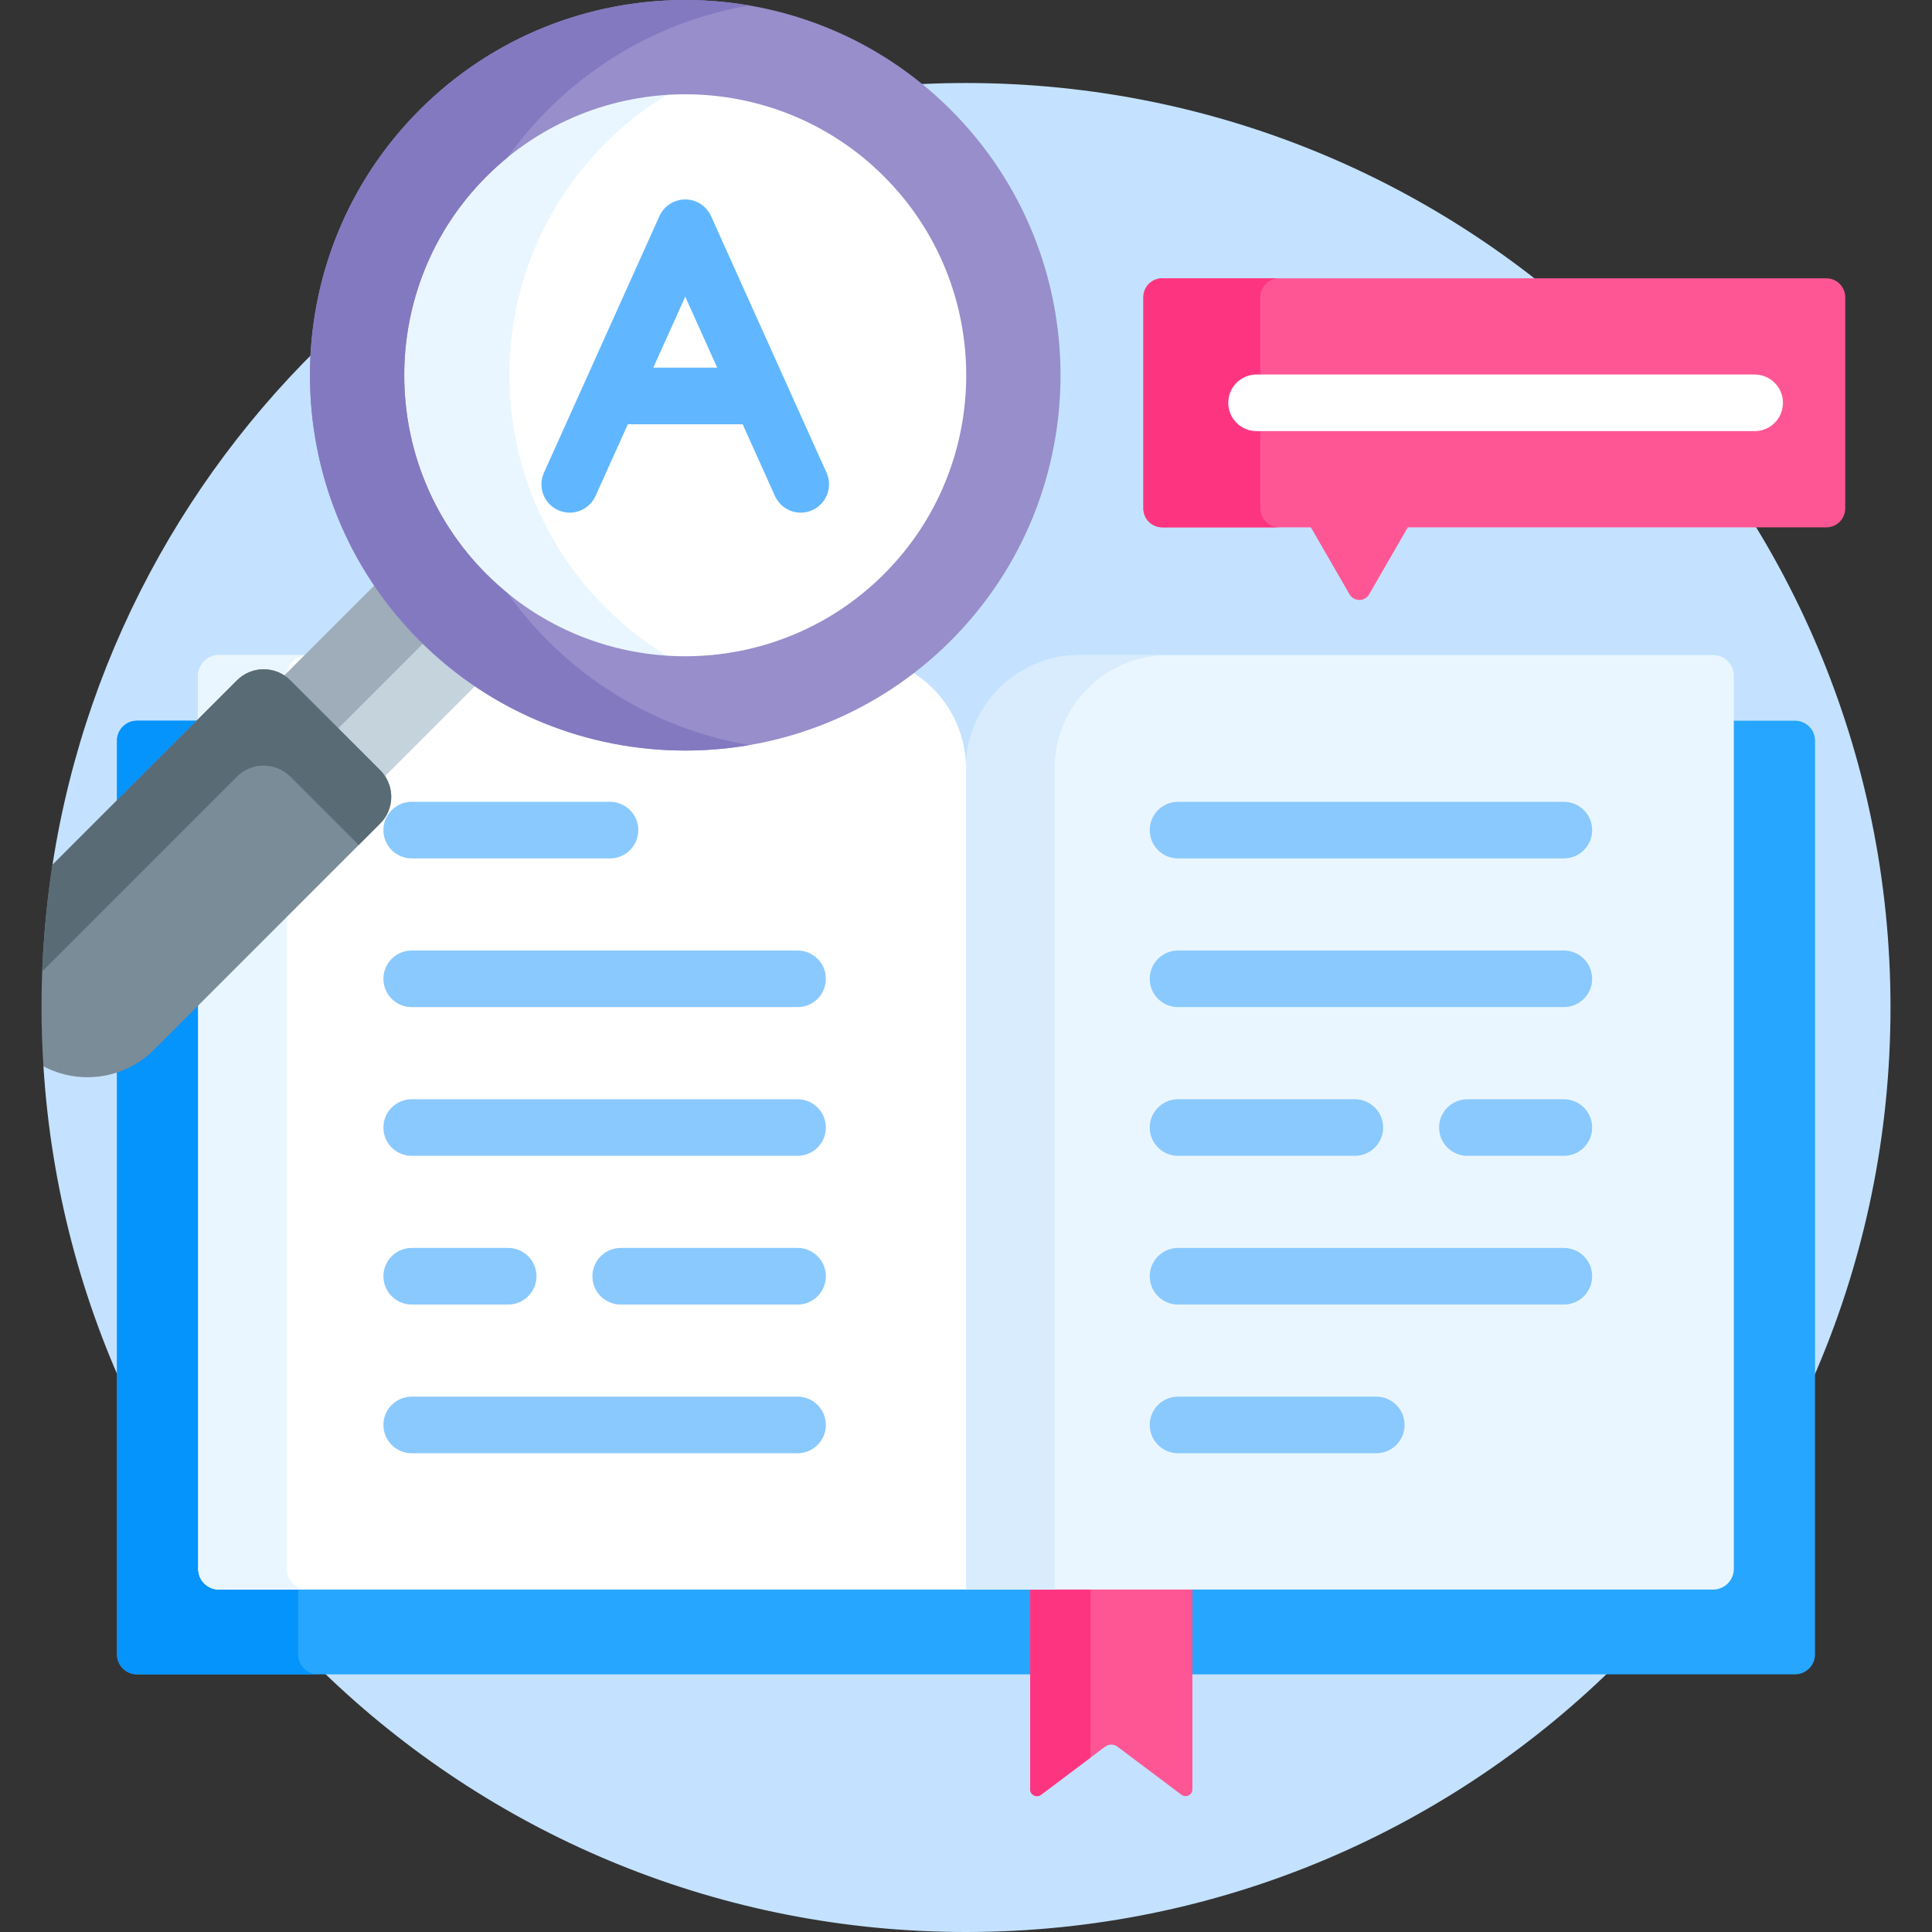 <svg width="60" height="60" viewBox="0 0 60 60" fill="none" xmlns="http://www.w3.org/2000/svg">
<rect x="0" y="0" width="60" height="60" fill="#333333" stroke="none"/>
<g clip-path="url(#clip0_1096_4379)">
<path d="M30 2.578C15.65 2.578 3.76 13.105 1.63 26.858L1.74 26.914L7.443 21.211C7.642 21.012 7.907 20.902 8.189 20.902C8.47 20.902 8.735 21.012 8.934 21.211L11.725 24.001C12.136 24.412 12.136 25.081 11.725 25.493L4.704 32.513C4.173 33.044 3.467 33.337 2.716 33.337C2.281 33.337 1.849 33.235 1.461 33.042L1.349 33.116C2.291 48.121 14.758 60 30 60C45.857 60 58.711 47.146 58.711 31.289C58.711 15.432 45.857 2.578 30 2.578Z" fill="#C4E2FF"/>
<path d="M55.747 22.382H53.73V48.724C53.73 49.014 53.494 49.251 53.203 49.251H6.797C6.506 49.251 6.27 49.014 6.27 48.724V22.382H4.253C3.911 22.382 3.633 22.66 3.633 23.002V51.377C3.633 51.72 3.911 51.998 4.253 51.998H55.747C56.09 51.998 56.367 51.72 56.367 51.377V23.002C56.367 22.66 56.09 22.382 55.747 22.382Z" fill="#26A6FE"/>
<path d="M9.258 51.377V49.251H6.797C6.506 49.251 6.27 49.014 6.27 48.724V22.382H4.253C3.911 22.382 3.633 22.66 3.633 23.002V51.377C3.633 51.72 3.911 51.998 4.253 51.998H9.878C9.536 51.998 9.258 51.72 9.258 51.377Z" fill="#0593FC"/>
<path d="M31.992 49.248V55.568C31.992 55.744 32.192 55.844 32.332 55.738L34.32 54.244C34.434 54.158 34.59 54.158 34.703 54.244L36.691 55.738C36.831 55.843 37.031 55.744 37.031 55.568V49.248H31.992Z" fill="#FE5694"/>
<path d="M31.992 49.248V55.568C31.992 55.744 32.192 55.844 32.332 55.738L33.867 54.584V49.248H31.992Z" fill="#FD3581"/>
<path d="M30.114 24.278L30 23.872C30 21.924 28.421 20.345 26.473 20.345H6.796C6.442 20.345 6.155 20.632 6.155 20.987V48.724C6.155 49.078 6.442 49.365 6.796 49.365H30L30.114 48.974V24.278Z" fill="white"/>
<path d="M8.906 48.724V20.987C8.906 20.632 9.193 20.345 9.548 20.345H6.796C6.442 20.345 6.155 20.632 6.155 20.987V48.724C6.155 49.078 6.442 49.365 6.796 49.365H9.548C9.193 49.365 8.906 49.078 8.906 48.724Z" fill="#EAF6FF"/>
<path d="M53.203 49.365H30V23.872C30 21.924 31.579 20.345 33.527 20.345H53.203C53.558 20.345 53.845 20.632 53.845 20.987V48.724C53.845 49.078 53.558 49.365 53.203 49.365Z" fill="#EAF6FF"/>
<path d="M36.279 20.345H33.527C31.579 20.345 30 21.924 30 23.872V49.365H32.751V23.872C32.751 21.924 34.331 20.345 36.279 20.345Z" fill="#D8ECFE"/>
<path d="M48.567 26.659H36.584C36.099 26.659 35.706 26.265 35.706 25.78C35.706 25.294 36.099 24.901 36.584 24.901H48.567C49.052 24.901 49.446 25.294 49.446 25.78C49.446 26.265 49.052 26.659 48.567 26.659Z" fill="#8AC9FE"/>
<path d="M48.567 31.277H36.584C36.099 31.277 35.706 30.884 35.706 30.398C35.706 29.913 36.099 29.519 36.584 29.519H48.567C49.052 29.519 49.446 29.913 49.446 30.398C49.446 30.884 49.052 31.277 48.567 31.277Z" fill="#8AC9FE"/>
<path d="M48.567 35.895H45.571C45.086 35.895 44.692 35.502 44.692 35.016C44.692 34.531 45.086 34.138 45.571 34.138H48.567C49.052 34.138 49.446 34.531 49.446 35.016C49.446 35.502 49.052 35.895 48.567 35.895Z" fill="#8AC9FE"/>
<path d="M42.076 35.895H36.584C36.099 35.895 35.706 35.502 35.706 35.016C35.706 34.531 36.099 34.138 36.584 34.138H42.076C42.562 34.138 42.955 34.531 42.955 35.016C42.955 35.502 42.562 35.895 42.076 35.895Z" fill="#8AC9FE"/>
<path d="M48.567 40.514H36.584C36.099 40.514 35.706 40.12 35.706 39.635C35.706 39.149 36.099 38.756 36.584 38.756H48.567C49.052 38.756 49.446 39.149 49.446 39.635C49.446 40.12 49.052 40.514 48.567 40.514Z" fill="#8AC9FE"/>
<path d="M42.742 45.132H36.584C36.099 45.132 35.706 44.738 35.706 44.253C35.706 43.767 36.099 43.374 36.584 43.374H42.742C43.228 43.374 43.621 43.767 43.621 44.253C43.621 44.738 43.228 45.132 42.742 45.132Z" fill="#8AC9FE"/>
<path d="M24.769 45.132H12.786C12.301 45.132 11.907 44.738 11.907 44.253C11.907 43.767 12.301 43.374 12.786 43.374H24.769C25.254 43.374 25.648 43.767 25.648 44.253C25.648 44.738 25.254 45.132 24.769 45.132Z" fill="#8AC9FE"/>
<path d="M24.769 40.514H19.277C18.791 40.514 18.398 40.12 18.398 39.635C18.398 39.149 18.791 38.756 19.277 38.756H24.769C25.254 38.756 25.648 39.149 25.648 39.635C25.648 40.12 25.254 40.514 24.769 40.514Z" fill="#8AC9FE"/>
<path d="M15.782 40.514H12.786C12.301 40.514 11.907 40.12 11.907 39.635C11.907 39.149 12.301 38.756 12.786 38.756H15.782C16.267 38.756 16.661 39.149 16.661 39.635C16.661 40.12 16.267 40.514 15.782 40.514Z" fill="#8AC9FE"/>
<path d="M24.769 35.895H12.786C12.301 35.895 11.907 35.502 11.907 35.016C11.907 34.531 12.301 34.138 12.786 34.138H24.769C25.254 34.138 25.648 34.531 25.648 35.016C25.648 35.502 25.254 35.895 24.769 35.895Z" fill="#8AC9FE"/>
<path d="M24.769 31.277H12.786C12.301 31.277 11.907 30.884 11.907 30.398C11.907 29.913 12.301 29.519 12.786 29.519H24.769C25.254 29.519 25.648 29.913 25.648 30.398C25.648 30.884 25.254 31.277 24.769 31.277Z" fill="#8AC9FE"/>
<path d="M18.944 26.659H12.786C12.301 26.659 11.907 26.265 11.907 25.78C11.907 25.294 12.301 24.901 12.786 24.901H18.944C19.429 24.901 19.823 25.294 19.823 25.78C19.823 26.265 19.429 26.659 18.944 26.659Z" fill="#8AC9FE"/>
<path d="M13.119 19.817C12.584 19.282 12.115 18.706 11.707 18.102L8.747 21.062C8.814 21.104 8.877 21.153 8.934 21.211L11.725 24.001C11.783 24.059 11.831 24.122 11.873 24.189L14.832 21.23C14.223 20.819 13.649 20.347 13.119 19.817Z" fill="#C5D3DD"/>
<path d="M13.119 19.817C12.584 19.282 12.115 18.706 11.707 18.102L8.747 21.062C8.814 21.104 8.877 21.153 8.934 21.211L10.424 22.701L13.214 19.91C13.183 19.879 13.15 19.848 13.119 19.817Z" fill="#9FACBA"/>
<path d="M9.017 21.128C8.56 20.67 7.818 20.67 7.36 21.128L1.629 26.858C1.406 28.302 1.289 29.782 1.289 31.289C1.289 31.903 1.311 32.512 1.349 33.116C2.455 33.7 3.856 33.527 4.787 32.596L11.807 25.575C12.265 25.118 12.265 24.376 11.807 23.918L9.017 21.128Z" fill="#7A8C98"/>
<path d="M7.36 24.119C7.817 23.662 8.56 23.662 9.017 24.119L11.14 26.243L11.807 25.575C12.265 25.118 12.265 24.376 11.807 23.918L9.017 21.128C8.56 20.67 7.817 20.67 7.36 21.128L1.629 26.858C1.461 27.943 1.354 29.048 1.311 30.169L7.36 24.119Z" fill="#596C76"/>
<path d="M21.281 21.85C26.912 21.85 31.476 17.285 31.476 11.655C31.476 6.024 26.912 1.459 21.281 1.459C15.65 1.459 11.085 6.024 11.085 11.655C11.085 17.285 15.65 21.85 21.281 21.85Z" fill="white"/>
<path d="M18.806 18.864C14.825 14.882 14.825 8.427 18.806 4.445C20.191 3.061 21.874 2.16 23.648 1.738C20.319 0.946 16.669 1.848 14.072 4.445C10.09 8.427 10.09 14.882 14.072 18.864C16.669 21.461 20.319 22.363 23.648 21.571C21.874 21.149 20.191 20.248 18.806 18.864Z" fill="#EAF6FF"/>
<path d="M21.281 23.309C18.295 23.309 15.309 22.173 13.036 19.899C8.489 15.353 8.489 7.956 13.036 3.41C17.582 -1.137 24.979 -1.137 29.526 3.41C34.072 7.956 34.072 15.353 29.526 19.899C27.253 22.173 24.267 23.309 21.281 23.309ZM21.281 2.928C19.045 2.928 16.809 3.779 15.107 5.481C11.703 8.885 11.703 14.424 15.107 17.828C18.511 21.232 24.05 21.232 27.454 17.828C30.858 14.424 30.858 8.885 27.454 5.481C25.752 3.779 23.516 2.928 21.281 2.928Z" fill="#978ECB"/>
<path d="M17.014 19.899C16.549 19.434 16.132 18.939 15.762 18.42C15.536 18.235 15.318 18.038 15.107 17.828C11.703 14.424 11.703 8.885 15.107 5.481C15.318 5.271 15.537 5.073 15.762 4.889C16.132 4.37 16.549 3.875 17.014 3.41C18.781 1.643 20.977 0.564 23.27 0.17C19.662 -0.45 15.816 0.63 13.036 3.41C8.489 7.956 8.489 15.353 13.036 19.9C15.309 22.173 18.295 23.309 21.281 23.309C21.946 23.309 22.612 23.253 23.27 23.14C20.977 22.745 18.781 21.666 17.014 19.899Z" fill="#8379C1"/>
<path d="M25.669 14.681L22.082 6.712C21.94 6.397 21.627 6.194 21.281 6.194C20.935 6.194 20.621 6.397 20.479 6.712L16.893 14.681C16.693 15.124 16.891 15.644 17.333 15.843C17.776 16.043 18.296 15.845 18.495 15.402L19.498 13.176H23.064L24.066 15.402C24.213 15.728 24.533 15.921 24.868 15.921C24.989 15.921 25.111 15.896 25.228 15.843C25.671 15.644 25.868 15.124 25.669 14.681ZM20.289 11.418L21.281 9.214L22.273 11.418H20.289Z" fill="#60B7FF"/>
<path d="M56.719 8.643H36.094C35.77 8.643 35.508 8.905 35.508 9.229V15.791C35.508 16.115 35.77 16.377 36.094 16.377H40.71L41.911 18.457C42.046 18.691 42.385 18.691 42.52 18.457L43.721 16.377H56.719C57.042 16.377 57.305 16.115 57.305 15.791V9.229C57.305 8.905 57.042 8.643 56.719 8.643Z" fill="#FE5694"/>
<path d="M39.141 15.791V9.229C39.141 8.905 39.403 8.643 39.727 8.643H36.094C35.77 8.643 35.508 8.905 35.508 9.229V15.791C35.508 16.115 35.77 16.377 36.094 16.377H39.727C39.403 16.377 39.141 16.115 39.141 15.791Z" fill="#FD3581"/>
<path d="M54.492 13.389H39.023C38.538 13.389 38.145 12.995 38.145 12.51C38.145 12.024 38.538 11.631 39.023 11.631H54.492C54.978 11.631 55.371 12.024 55.371 12.51C55.371 12.995 54.978 13.389 54.492 13.389Z" fill="white"/>
</g>
<defs>
<clipPath id="clip0_1096_4379">
<rect width="60" height="60" fill="white"/>
</clipPath>
</defs>
</svg>
